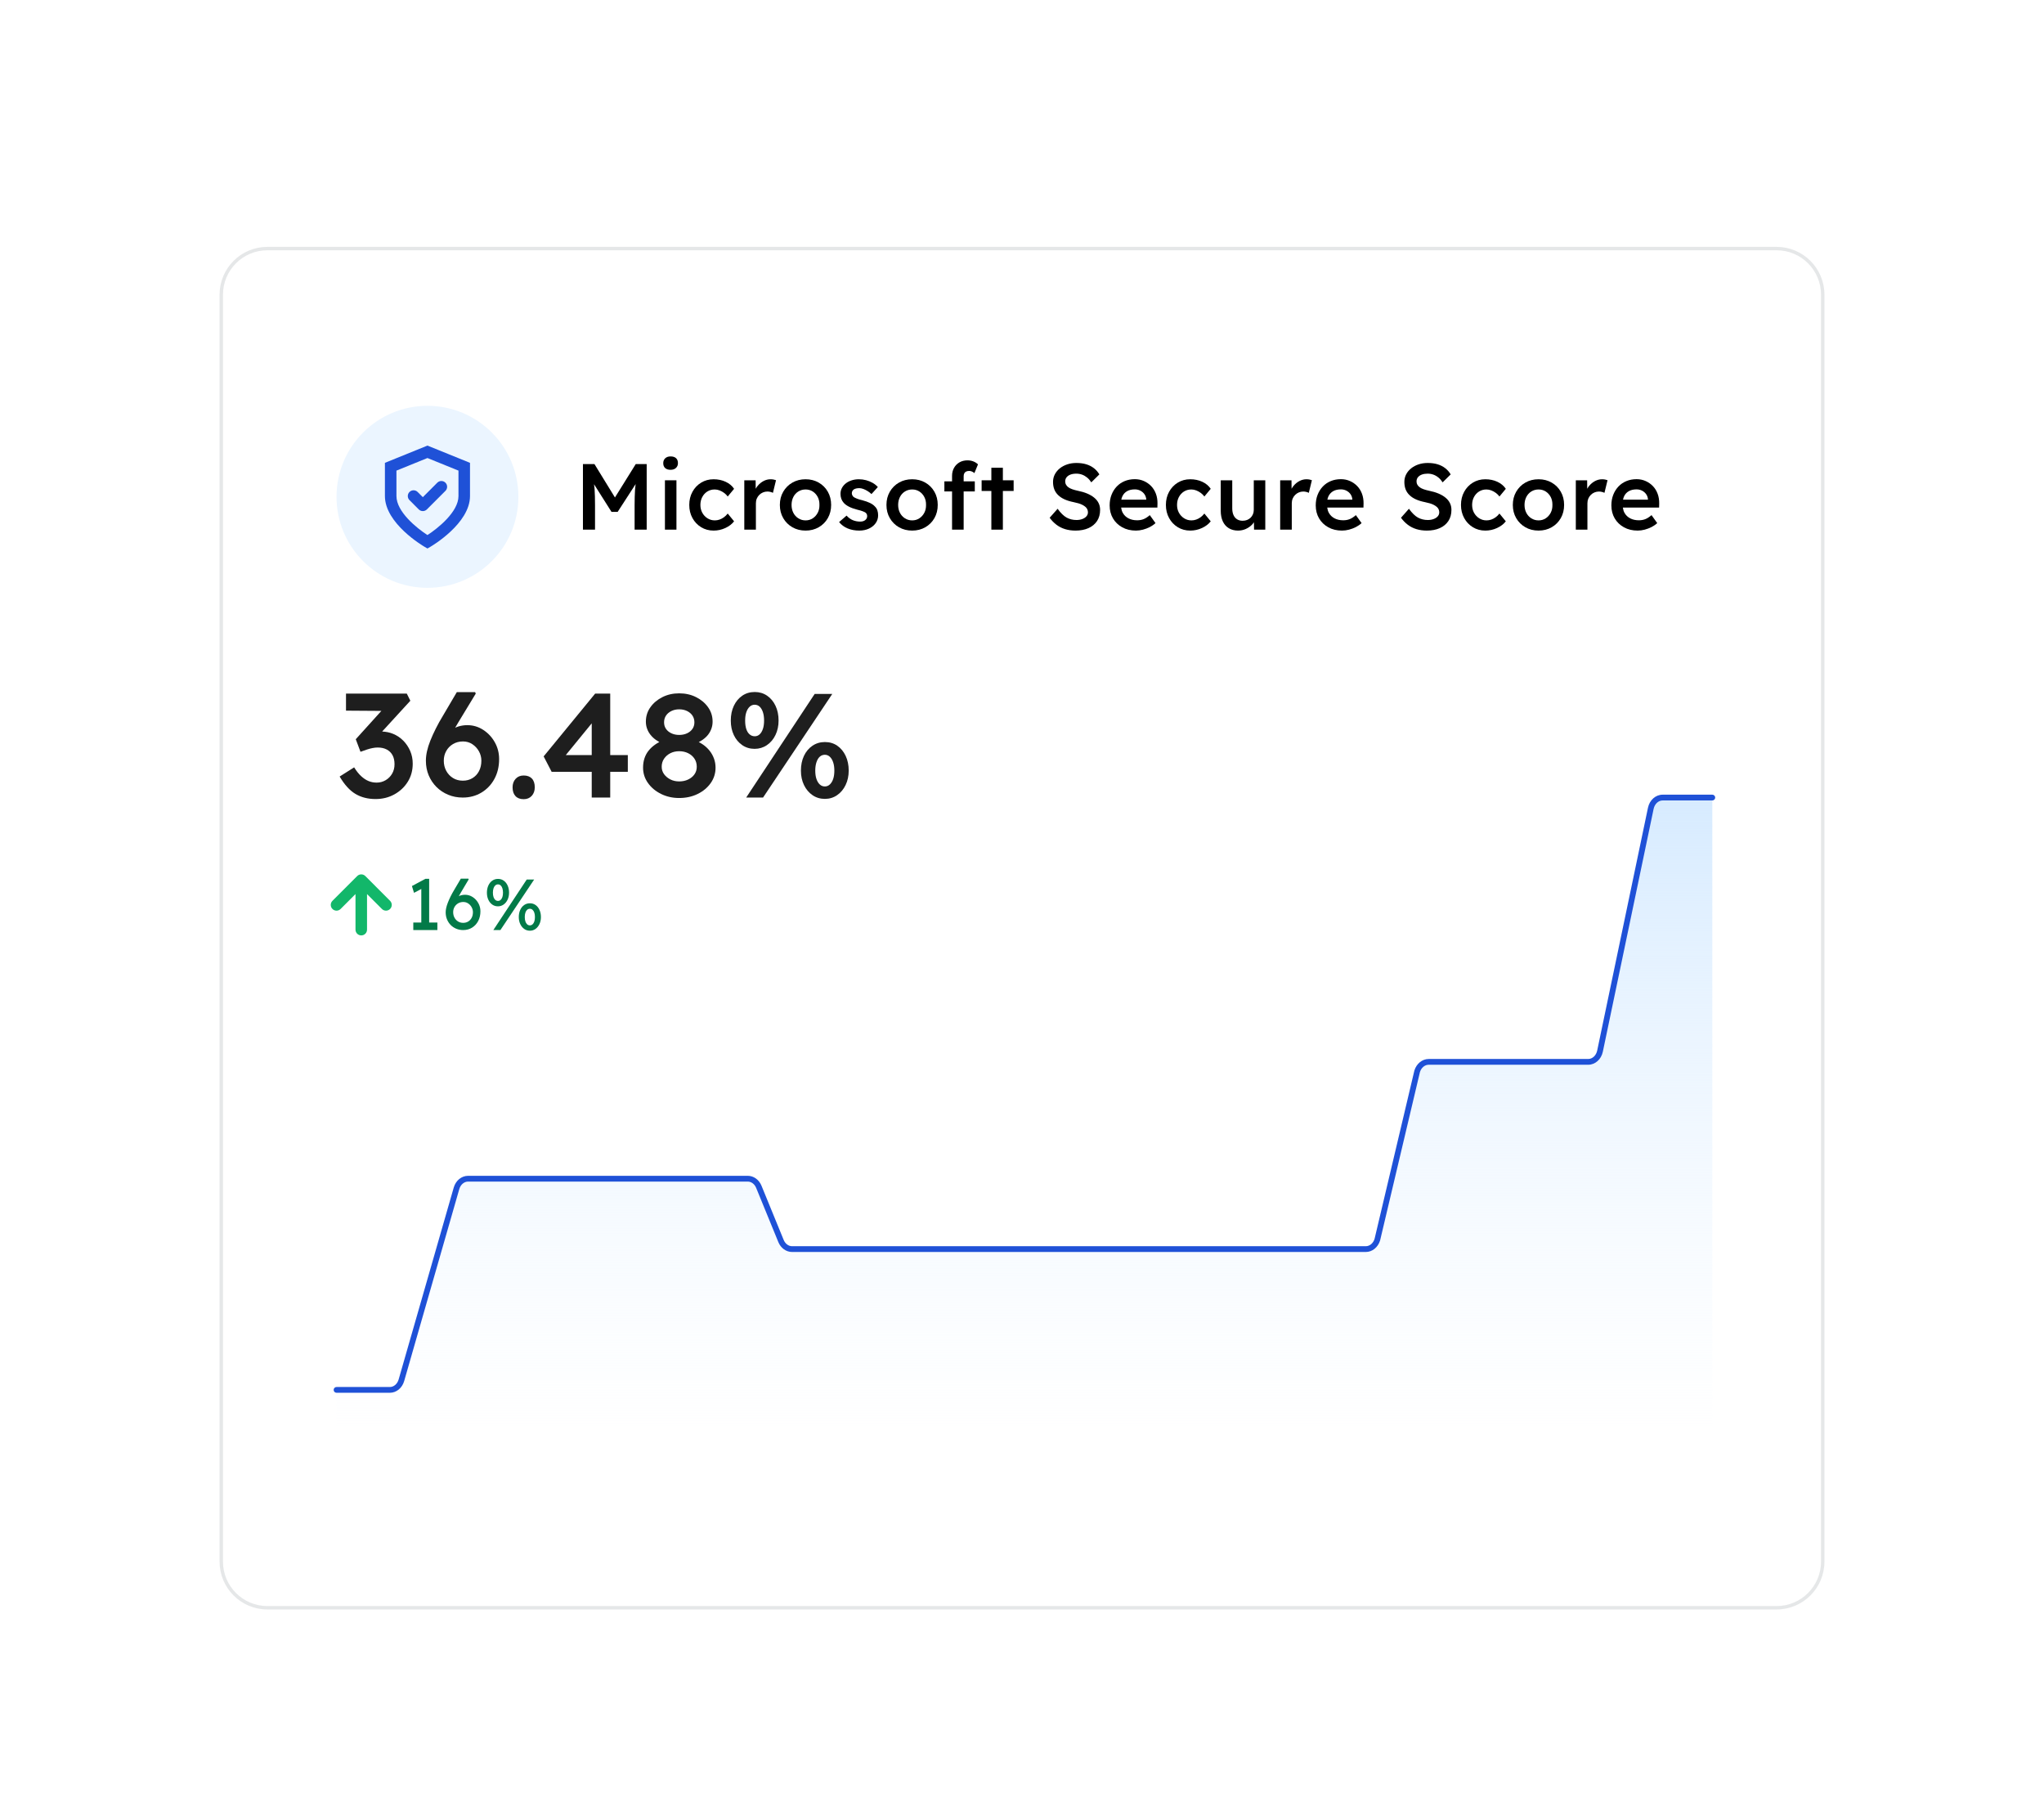 <svg width="599" height="528" viewBox="0 0 599 528" fill="none" xmlns="http://www.w3.org/2000/svg">
<g filter="url(#filter0_dd_6_620)">
<path d="M520.645 40.845H78.355C70.893 40.845 64.844 46.898 64.844 54.365V425.634C64.844 433.102 70.893 439.155 78.355 439.155H520.645C528.107 439.155 534.156 433.102 534.156 425.634V54.365C534.156 46.898 528.107 40.845 520.645 40.845Z" fill="white" stroke="#E5E7E8" stroke-miterlimit="10"/>
<path d="M501.798 201.725H487.248C485.595 201.725 484.158 203.03 483.77 204.883L468.891 276.023C468.504 277.876 467.066 279.182 465.413 279.182H418.679C417.164 279.182 415.813 280.282 415.307 281.928L403.626 331.302C403.12 332.949 401.769 334.049 400.254 334.049H232.112C230.727 334.049 229.467 333.127 228.876 331.683L222.373 315.784C221.782 314.339 220.521 313.418 219.137 313.418H137.176C135.633 313.418 134.264 314.558 133.78 316.247L117.635 372.481C117.15 374.17 115.781 375.31 114.238 375.31H98.621V388.453H501.798V201.725Z" fill="url(#paint0_linear_6_620)"/>
<path d="M501.798 200.88H487.248C485.185 200.88 483.415 202.455 482.943 204.711L468.065 275.85C467.759 277.314 466.669 278.337 465.413 278.337H418.678C416.793 278.337 415.114 279.681 414.486 281.734L402.819 331.053C402.423 332.34 401.393 333.203 400.255 333.203H232.113C231.079 333.203 230.116 332.48 229.659 331.363L223.154 315.464C222.435 313.708 220.859 312.573 219.137 312.573H137.177C135.251 312.573 133.559 313.956 132.968 316.016L116.824 372.248C116.443 373.573 115.404 374.465 114.238 374.465H98.621C98.154 374.465 97.776 374.842 97.776 375.31C97.776 375.777 98.154 376.155 98.621 376.155H114.238C116.164 376.155 117.856 374.771 118.447 372.714L134.591 316.481C134.972 315.154 136.011 314.263 137.177 314.263H219.137C220.171 314.263 221.134 314.986 221.591 316.105L228.096 332.003C228.813 333.759 230.39 334.893 232.113 334.893H400.255C402.14 334.893 403.819 333.55 404.447 331.497L416.114 282.178C416.51 280.891 417.54 280.027 418.678 280.027H465.413C467.477 280.027 469.246 278.453 469.718 276.197L484.596 205.057C484.903 203.594 485.993 202.57 487.248 202.57H501.798C502.264 202.57 502.642 202.192 502.642 201.725C502.642 201.258 502.264 200.88 501.798 200.88Z" fill="#1F51D7"/>
<path d="M180.213 113.784L174.208 104.002H170.833V123.215H174.373V115.996C174.373 114.222 174.332 112.69 174.249 111.399C174.217 110.888 174.132 110.404 174.081 109.903L179.199 117.999H181.01L186.28 109.859C186.223 110.423 186.133 110.982 186.097 111.549C186.015 112.868 185.974 114.35 185.974 115.996V123.215H189.513V104.002H186.304L180.213 113.784Z" fill="black"/>
<path d="M196.506 101.753C195.848 101.753 195.327 101.936 194.942 102.301C194.558 102.667 194.367 103.142 194.367 103.728C194.367 104.35 194.553 104.831 194.929 105.169C195.303 105.507 195.83 105.677 196.506 105.677C197.182 105.677 197.713 105.494 198.096 105.128C198.48 104.763 198.673 104.296 198.673 103.728C198.673 103.088 198.485 102.599 198.109 102.259C197.736 101.921 197.2 101.753 196.506 101.753Z" fill="black"/>
<path d="M198.234 108.75H194.86V123.215H198.234V108.75Z" fill="black"/>
<path d="M207.297 112.03C207.928 111.637 208.644 111.441 209.449 111.441C209.926 111.441 210.401 111.533 210.877 111.715C211.352 111.898 211.799 112.146 212.22 112.456C212.64 112.768 212.988 113.114 213.262 113.499L215.127 111.249C214.542 110.37 213.719 109.685 212.659 109.19C211.598 108.696 210.419 108.448 209.121 108.448C207.767 108.448 206.553 108.779 205.474 109.437C204.394 110.096 203.545 110.992 202.923 112.127C202.301 113.261 201.991 114.542 201.991 115.97C201.991 117.397 202.301 118.678 202.923 119.812C203.545 120.946 204.394 121.843 205.474 122.502C206.553 123.16 207.767 123.489 209.121 123.489C210.328 123.489 211.475 123.238 212.563 122.735C213.651 122.231 214.506 121.578 215.128 120.772L213.262 118.495C212.916 118.934 212.54 119.3 212.138 119.592C211.735 119.884 211.31 120.109 210.863 120.264C210.416 120.421 209.954 120.498 209.479 120.498C208.691 120.498 207.978 120.297 207.338 119.894C206.698 119.492 206.19 118.952 205.816 118.275C205.442 117.599 205.254 116.829 205.254 115.97C205.254 115.11 205.437 114.336 205.803 113.651C206.167 112.964 206.665 112.425 207.297 112.03Z" fill="black"/>
<path d="M225.823 108.448C225.11 108.448 224.428 108.619 223.781 108.957C223.131 109.295 222.56 109.757 222.066 110.343C221.83 110.622 221.633 110.921 221.464 111.233L221.436 108.75H218.118V123.215H221.518V115.502C221.518 114.991 221.604 114.529 221.779 114.116C221.951 113.705 222.195 113.344 222.505 113.032C222.815 112.721 223.178 112.479 223.588 112.306C223.999 112.132 224.434 112.045 224.891 112.045C225.183 112.045 225.477 112.081 225.769 112.154C226.061 112.228 226.308 112.319 226.509 112.429L227.413 108.724C227.232 108.65 226.997 108.586 226.714 108.531C226.43 108.476 226.133 108.448 225.823 108.448Z" fill="black"/>
<path d="M239.921 109.424C238.786 108.773 237.508 108.448 236.081 108.448C234.636 108.448 233.347 108.774 232.215 109.424C231.081 110.072 230.183 110.965 229.527 112.099C228.867 113.235 228.539 114.524 228.539 115.969C228.539 117.415 228.867 118.704 229.527 119.84C230.183 120.974 231.081 121.866 232.215 122.515C233.347 123.165 234.636 123.489 236.081 123.489C237.508 123.489 238.786 123.165 239.921 122.515C241.055 121.866 241.946 120.974 242.596 119.84C243.244 118.704 243.569 117.415 243.569 115.969C243.569 114.524 243.244 113.235 242.596 112.099C241.946 110.965 241.055 110.072 239.921 109.424ZM239.634 118.275C239.278 118.952 238.793 119.492 238.179 119.894C237.566 120.297 236.866 120.498 236.081 120.498C235.295 120.498 234.587 120.297 233.955 119.894C233.325 119.492 232.835 118.952 232.489 118.275C232.141 117.598 231.968 116.829 231.968 115.969C231.968 115.11 232.141 114.335 232.489 113.65C232.835 112.964 233.325 112.424 233.955 112.03C234.587 111.637 235.295 111.441 236.081 111.441C236.866 111.441 237.566 111.637 238.179 112.03C238.793 112.424 239.278 112.959 239.634 113.636C239.99 114.314 240.158 115.091 240.14 115.969C240.158 116.829 239.99 117.598 239.634 118.275Z" fill="black"/>
<path d="M256.377 116.409C256.029 116.024 255.552 115.686 254.95 115.393C254.347 115.1 253.596 114.836 252.702 114.596C252.061 114.451 251.54 114.294 251.139 114.131C250.736 113.966 250.433 113.819 250.232 113.692C250.05 113.563 249.909 113.403 249.808 113.211C249.707 113.018 249.648 112.812 249.63 112.593C249.63 112.337 249.679 112.112 249.78 111.921C249.881 111.729 250.022 111.569 250.205 111.44C250.387 111.313 250.618 111.216 250.891 111.152C251.165 111.089 251.475 111.056 251.823 111.056C252.189 111.056 252.582 111.133 253.002 111.289C253.423 111.445 253.84 111.652 254.251 111.908C254.662 112.163 255.041 112.455 255.389 112.786L257.254 110.727C256.832 110.25 256.326 109.844 255.732 109.506C255.137 109.168 254.497 108.907 253.811 108.724C253.126 108.54 252.417 108.448 251.686 108.448C250.974 108.448 250.288 108.549 249.63 108.75C248.972 108.951 248.395 109.245 247.901 109.628C247.408 110.012 247.019 110.466 246.735 110.988C246.452 111.51 246.31 112.09 246.31 112.731C246.31 113.242 246.389 113.718 246.544 114.157C246.699 114.596 246.933 114.99 247.243 115.337C247.61 115.758 248.121 116.137 248.779 116.476C249.437 116.816 250.26 117.113 251.248 117.368C251.868 117.515 252.376 117.661 252.77 117.808C253.163 117.954 253.451 118.091 253.633 118.219C253.962 118.476 254.127 118.823 254.127 119.262C254.127 119.501 254.078 119.716 253.976 119.907C253.877 120.1 253.735 120.268 253.552 120.415C253.369 120.562 253.154 120.671 252.907 120.744C252.66 120.818 252.381 120.854 252.071 120.854C251.321 120.854 250.608 120.717 249.932 120.442C249.256 120.168 248.642 119.72 248.095 119.098L245.899 120.991C246.539 121.797 247.367 122.414 248.381 122.845C249.397 123.274 250.544 123.489 251.824 123.489C252.866 123.489 253.803 123.297 254.635 122.913C255.467 122.528 256.125 121.998 256.61 121.322C257.093 120.645 257.337 119.876 257.337 119.016C257.337 118.484 257.263 117.999 257.116 117.56C256.971 117.121 256.723 116.737 256.377 116.409Z" fill="black"/>
<path d="M271.158 109.424C270.025 108.773 268.747 108.448 267.318 108.448C265.874 108.448 264.585 108.774 263.452 109.424C262.318 110.072 261.422 110.965 260.764 112.099C260.106 113.235 259.778 114.524 259.778 115.969C259.778 117.415 260.106 118.704 260.764 119.84C261.422 120.974 262.318 121.866 263.452 122.515C264.585 123.165 265.874 123.489 267.318 123.489C268.747 123.489 270.025 123.165 271.158 122.515C272.292 121.866 273.183 120.974 273.833 119.84C274.483 118.704 274.806 117.415 274.806 115.969C274.806 114.524 274.483 113.235 273.833 112.099C273.183 110.965 272.292 110.072 271.158 109.424ZM270.871 118.275C270.515 118.952 270.03 119.492 269.416 119.894C268.804 120.297 268.105 120.498 267.318 120.498C266.533 120.498 265.824 120.297 265.194 119.894C264.564 119.492 264.073 118.952 263.726 118.275C263.38 117.598 263.205 116.829 263.205 115.969C263.205 115.11 263.38 114.335 263.726 113.65C264.073 112.964 264.564 112.424 265.194 112.03C265.824 111.637 266.533 111.441 267.318 111.441C268.105 111.441 268.804 111.637 269.416 112.03C270.03 112.424 270.515 112.959 270.871 113.636C271.227 114.314 271.395 115.091 271.379 115.969C271.395 116.829 271.227 117.598 270.871 118.275Z" fill="black"/>
<path d="M282.58 106.72C282.699 106.483 282.884 106.305 283.131 106.184C283.377 106.065 283.682 106.006 284.048 106.006C284.286 106.006 284.538 106.062 284.804 106.171C285.067 106.281 285.32 106.437 285.557 106.638L286.6 104.085C286.234 103.72 285.787 103.431 285.256 103.22C284.724 103.01 284.149 102.905 283.527 102.905C282.632 102.905 281.845 103.101 281.169 103.496C280.493 103.888 279.962 104.428 279.579 105.115C279.195 105.801 279.002 106.584 279.002 107.462V109.053H276.754V112.017H279.002V123.215H282.402V112.017H285.668V109.053H282.402V107.571C282.402 107.242 282.462 106.958 282.58 106.72Z" fill="black"/>
<path d="M293.894 105.073H290.52V108.75H287.668V111.88H290.52V123.215H293.894V111.88H297.048V108.75H293.894V105.073Z" fill="black"/>
<path d="M320.662 113.842C320.094 113.375 319.408 112.974 318.605 112.634C317.8 112.296 316.895 112.027 315.889 111.825C315.287 111.697 314.747 111.55 314.272 111.386C313.796 111.221 313.408 111.03 313.106 110.809C312.805 110.589 312.57 110.338 312.406 110.054C312.242 109.77 312.16 109.447 312.16 109.081C312.16 108.605 312.297 108.198 312.571 107.859C312.846 107.521 313.224 107.26 313.708 107.077C314.193 106.894 314.766 106.803 315.424 106.803C316.007 106.803 316.565 106.899 317.096 107.09C317.627 107.283 318.12 107.567 318.577 107.942C319.036 108.316 319.446 108.788 319.811 109.354L322.171 107.022C321.75 106.308 321.216 105.7 320.566 105.197C319.916 104.693 319.168 104.314 318.317 104.058C317.467 103.801 316.502 103.674 315.424 103.674C314.474 103.674 313.587 103.811 312.764 104.085C311.941 104.36 311.218 104.743 310.596 105.238C309.975 105.732 309.487 106.318 309.13 106.994C308.774 107.671 308.594 108.412 308.594 109.217C308.594 110.023 308.713 110.741 308.952 111.371C309.189 112.003 309.562 112.571 310.075 113.073C310.588 113.576 311.218 113.997 311.967 114.335C312.717 114.676 313.595 114.945 314.601 115.146C315.13 115.255 315.615 115.375 316.054 115.502C316.493 115.631 316.887 115.786 317.235 115.969C317.581 116.153 317.875 116.349 318.112 116.559C318.349 116.77 318.528 117.007 318.646 117.273C318.765 117.539 318.824 117.826 318.824 118.138C318.824 118.577 318.678 118.965 318.386 119.303C318.092 119.643 317.69 119.907 317.179 120.101C316.667 120.292 316.1 120.388 315.478 120.388C314.4 120.388 313.432 120.15 312.571 119.675C311.713 119.199 310.834 118.34 309.938 117.095L307.606 119.729C308.192 120.535 308.86 121.221 309.608 121.787C310.359 122.355 311.2 122.781 312.132 123.065C313.065 123.347 314.088 123.489 315.204 123.489C316.647 123.489 317.91 123.246 318.989 122.763C320.068 122.278 320.904 121.583 321.499 120.677C322.093 119.771 322.39 118.686 322.39 117.424C322.39 116.692 322.243 116.029 321.951 115.435C321.658 114.839 321.229 114.309 320.662 113.842Z" fill="black"/>
<path d="M337.365 110.467C336.762 109.835 336.047 109.336 335.225 108.97C334.403 108.605 333.516 108.422 332.566 108.422C331.486 108.422 330.494 108.61 329.589 108.985C328.684 109.36 327.907 109.889 327.259 110.576C326.609 111.262 326.101 112.071 325.735 113.005C325.369 113.938 325.187 114.973 325.187 116.107C325.187 117.534 325.51 118.802 326.16 119.908C326.81 121.015 327.714 121.888 328.875 122.529C330.036 123.169 331.375 123.489 332.894 123.489C333.57 123.489 334.255 123.398 334.951 123.215C335.645 123.032 336.308 122.781 336.94 122.461C337.57 122.141 338.132 121.751 338.625 121.294L336.953 118.96C336.295 119.528 335.683 119.921 335.116 120.14C334.548 120.362 333.927 120.47 333.25 120.47C332.281 120.47 331.435 120.284 330.714 119.908C329.99 119.533 329.432 118.998 329.04 118.302C328.779 117.84 328.637 117.305 328.55 116.737H339.175L339.203 115.557C339.219 114.534 339.069 113.586 338.749 112.717C338.429 111.848 337.969 111.097 337.365 110.467ZM330.303 111.934C330.913 111.587 331.669 111.413 332.566 111.413C333.15 111.413 333.684 111.536 334.169 111.784C334.654 112.03 335.051 112.37 335.363 112.799C335.673 113.23 335.856 113.728 335.911 114.294V114.433H328.597C328.674 114.068 328.775 113.728 328.918 113.431C329.228 112.781 329.69 112.282 330.303 111.934Z" fill="black"/>
<path d="M346.977 112.03C347.607 111.637 348.326 111.441 349.131 111.441C349.606 111.441 350.081 111.533 350.556 111.715C351.031 111.898 351.48 112.146 351.9 112.456C352.321 112.768 352.669 113.114 352.943 113.499L354.808 111.249C354.222 110.37 353.399 109.685 352.341 109.19C351.279 108.696 350.099 108.448 348.801 108.448C347.449 108.448 346.232 108.779 345.153 109.437C344.074 110.096 343.223 110.992 342.603 112.127C341.982 113.261 341.67 114.542 341.67 115.97C341.67 117.397 341.982 118.678 342.603 119.812C343.223 120.946 344.074 121.843 345.153 122.502C346.232 123.161 347.449 123.489 348.801 123.489C350.009 123.489 351.156 123.238 352.243 122.735C353.33 122.231 354.186 121.578 354.808 120.772L352.943 118.495C352.595 118.934 352.22 119.3 351.82 119.592C351.417 119.884 350.992 120.109 350.543 120.264C350.095 120.421 349.633 120.498 349.158 120.498C348.373 120.498 347.659 120.297 347.019 119.894C346.379 119.492 345.872 118.952 345.496 118.275C345.122 117.599 344.936 116.829 344.936 115.97C344.936 115.11 345.117 114.336 345.483 113.651C345.849 112.964 346.347 112.425 346.977 112.03Z" fill="black"/>
<path d="M367.424 117.424C367.424 117.881 367.342 118.307 367.177 118.699C367.012 119.094 366.783 119.432 366.491 119.716C366.198 120 365.854 120.22 365.462 120.375C365.069 120.53 364.634 120.607 364.159 120.607C363.519 120.607 362.972 120.462 362.513 120.168C362.058 119.876 361.708 119.46 361.471 118.919C361.233 118.381 361.114 117.725 361.114 116.956V108.75H357.742V117.671C357.742 118.879 357.943 119.917 358.345 120.785C358.746 121.655 359.333 122.324 360.1 122.789C360.869 123.256 361.774 123.489 362.816 123.489C363.62 123.489 364.38 123.329 365.093 123.009C365.805 122.688 366.422 122.259 366.943 121.72C367.147 121.508 367.308 121.275 367.466 121.04L367.505 123.215H370.796V108.75H367.424V117.424Z" fill="black"/>
<path d="M382.865 108.448C382.152 108.448 381.469 108.619 380.821 108.957C380.171 109.295 379.601 109.757 379.108 110.343C378.872 110.623 378.674 110.921 378.505 111.234L378.476 108.75H375.158V123.215H378.559V115.502C378.559 114.991 378.646 114.529 378.819 114.116C378.992 113.705 379.235 113.344 379.547 113.032C379.857 112.721 380.218 112.479 380.629 112.306C381.041 112.132 381.475 112.045 381.932 112.045C382.225 112.045 382.517 112.081 382.809 112.154C383.102 112.228 383.35 112.319 383.551 112.429L384.455 108.724C384.274 108.65 384.039 108.586 383.756 108.531C383.472 108.476 383.175 108.448 382.865 108.448Z" fill="black"/>
<path d="M397.758 110.467C397.154 109.835 396.44 109.336 395.617 108.97C394.796 108.605 393.908 108.422 392.958 108.422C391.878 108.422 390.887 108.61 389.981 108.985C389.076 109.36 388.299 109.889 387.651 110.576C387.001 111.262 386.493 112.071 386.127 113.005C385.761 113.938 385.58 114.973 385.58 116.107C385.58 117.534 385.903 118.802 386.553 119.908C387.203 121.015 388.106 121.888 389.267 122.529C390.428 123.169 391.768 123.489 393.287 123.489C393.963 123.489 394.647 123.398 395.343 123.215C396.038 123.032 396.701 122.781 397.332 122.461C397.962 122.141 398.525 121.751 399.018 121.294L397.345 118.96C396.687 119.528 396.075 119.921 395.508 120.14C394.941 120.362 394.319 120.47 393.643 120.47C392.673 120.47 391.827 120.284 391.106 119.908C390.382 119.533 389.825 118.998 389.432 118.302C389.171 117.84 389.029 117.305 388.942 116.737H399.567L399.595 115.557C399.611 114.534 399.461 113.586 399.141 112.717C398.821 111.848 398.361 111.097 397.758 110.467ZM390.695 111.934C391.306 111.587 392.061 111.413 392.958 111.413C393.542 111.413 394.076 111.536 394.561 111.784C395.046 112.03 395.444 112.37 395.755 112.799C396.065 113.23 396.248 113.728 396.303 114.294V114.433H388.989C389.066 114.068 389.167 113.728 389.31 113.431C389.62 112.781 390.082 112.282 390.695 111.934Z" fill="black"/>
<path d="M423.618 113.842C423.052 113.375 422.366 112.974 421.563 112.634C420.758 112.296 419.851 112.027 418.847 111.825C418.245 111.697 417.704 111.55 417.229 111.386C416.754 111.221 416.365 111.03 416.064 110.809C415.761 110.589 415.528 110.338 415.363 110.054C415.2 109.77 415.118 109.447 415.118 109.081C415.118 108.605 415.253 108.198 415.528 107.859C415.804 107.521 416.182 107.26 416.666 107.077C417.15 106.894 417.724 106.803 418.38 106.803C418.965 106.803 419.523 106.899 420.054 107.09C420.583 107.283 421.078 107.567 421.535 107.942C421.992 108.316 422.404 108.788 422.769 109.354L425.129 107.022C424.707 106.308 424.172 105.7 423.522 105.197C422.874 104.693 422.124 104.314 421.274 104.058C420.425 103.801 419.459 103.674 418.38 103.674C417.43 103.674 416.543 103.811 415.721 104.085C414.897 104.36 414.174 104.743 413.554 105.238C412.931 105.732 412.443 106.318 412.086 106.994C411.73 107.671 411.552 108.412 411.552 109.217C411.552 110.023 411.671 110.741 411.908 111.371C412.146 112.003 412.52 112.571 413.033 113.073C413.544 113.576 414.174 113.997 414.925 114.335C415.675 114.676 416.553 114.945 417.559 115.146C418.088 115.255 418.573 115.375 419.012 115.502C419.45 115.631 419.845 115.786 420.191 115.969C420.537 116.153 420.831 116.349 421.068 116.559C421.306 116.77 421.484 117.007 421.603 117.273C421.721 117.539 421.781 117.826 421.781 118.138C421.781 118.577 421.636 118.965 421.342 119.303C421.05 119.643 420.648 119.907 420.135 120.101C419.624 120.292 419.056 120.388 418.436 120.388C417.357 120.388 416.388 120.15 415.528 119.675C414.669 119.199 413.792 118.34 412.894 117.095L410.564 119.729C411.149 120.535 411.816 121.221 412.566 121.787C413.316 122.355 414.158 122.781 415.089 123.065C416.021 123.347 417.045 123.489 418.162 123.489C419.605 123.489 420.867 123.246 421.945 122.763C423.024 122.278 423.862 121.583 424.455 120.677C425.049 119.77 425.346 118.686 425.346 117.424C425.346 116.692 425.201 116.029 424.907 115.435C424.615 114.839 424.185 114.309 423.618 113.842Z" fill="black"/>
<path d="M433.451 112.03C434.081 111.637 434.8 111.441 435.605 111.441C436.08 111.441 436.555 111.533 437.03 111.715C437.505 111.898 437.953 112.146 438.374 112.456C438.794 112.768 439.142 113.114 439.416 113.499L441.282 111.249C440.696 110.37 439.873 109.685 438.814 109.19C437.752 108.696 436.573 108.448 435.275 108.448C433.923 108.448 432.705 108.779 431.627 109.437C430.548 110.096 429.697 110.992 429.077 112.127C428.455 113.261 428.144 114.542 428.144 115.97C428.144 117.397 428.455 118.678 429.077 119.812C429.697 120.946 430.548 121.843 431.627 122.502C432.705 123.161 433.923 123.489 435.275 123.489C436.482 123.489 437.63 123.238 438.717 122.735C439.804 122.231 440.66 121.578 441.282 120.772L439.416 118.495C439.068 118.934 438.694 119.3 438.293 119.592C437.891 119.884 437.465 120.109 437.017 120.264C436.568 120.421 436.106 120.498 435.631 120.498C434.846 120.498 434.132 120.297 433.492 119.894C432.852 119.492 432.346 118.952 431.97 118.275C431.596 117.599 431.409 116.829 431.409 115.97C431.409 115.11 431.591 114.336 431.957 113.651C432.323 112.964 432.821 112.425 433.451 112.03Z" fill="black"/>
<path d="M454.72 109.424C453.585 108.773 452.307 108.448 450.88 108.448C449.436 108.448 448.146 108.774 447.014 109.424C445.88 110.072 444.983 110.965 444.326 112.099C443.666 113.235 443.338 114.524 443.338 115.969C443.338 117.415 443.666 118.704 444.326 119.84C444.983 120.974 445.88 121.866 447.014 122.515C448.146 123.165 449.436 123.489 450.88 123.489C452.307 123.489 453.585 123.165 454.72 122.515C455.854 121.866 456.745 120.974 457.395 119.84C458.043 118.704 458.368 117.415 458.368 115.969C458.368 114.524 458.043 113.235 457.395 112.099C456.745 110.965 455.854 110.072 454.72 109.424ZM454.433 118.275C454.077 118.952 453.592 119.492 452.978 119.894C452.365 120.297 451.665 120.498 450.88 120.498C450.094 120.498 449.386 120.297 448.754 119.894C448.124 119.492 447.635 118.952 447.288 118.275C446.94 117.598 446.767 116.829 446.767 115.969C446.767 115.11 446.94 114.335 447.288 113.65C447.635 112.964 448.124 112.424 448.754 112.03C449.386 111.637 450.094 111.441 450.88 111.441C451.665 111.441 452.365 111.637 452.978 112.03C453.592 112.424 454.077 112.959 454.433 113.636C454.789 114.314 454.957 115.091 454.939 115.969C454.957 116.829 454.789 117.598 454.433 118.275Z" fill="black"/>
<path d="M469.503 108.448C468.791 108.448 468.108 108.619 467.46 108.957C466.81 109.295 466.239 109.757 465.746 110.343C465.511 110.623 465.313 110.921 465.144 111.234L465.115 108.75H461.797V123.215H465.197V115.502C465.197 114.991 465.285 114.529 465.458 114.116C465.631 113.705 465.874 113.344 466.185 113.032C466.495 112.721 466.857 112.479 467.267 112.306C467.68 112.132 468.113 112.045 468.57 112.045C468.864 112.045 469.156 112.081 469.448 112.154C469.741 112.228 469.989 112.319 470.19 112.429L471.094 108.724C470.912 108.65 470.678 108.586 470.394 108.531C470.111 108.476 469.813 108.448 469.503 108.448Z" fill="black"/>
<path d="M486.234 115.557C486.25 114.534 486.1 113.586 485.78 112.717C485.46 111.848 485 111.097 484.396 110.467C483.793 109.835 483.078 109.336 482.256 108.97C481.434 108.605 480.547 108.422 479.597 108.422C478.517 108.422 477.525 108.61 476.62 108.985C475.715 109.36 474.938 109.889 474.29 110.576C473.64 111.262 473.132 112.071 472.766 113.005C472.4 113.938 472.218 114.973 472.218 116.107C472.218 117.534 472.541 118.802 473.191 119.908C473.841 121.015 474.745 121.888 475.906 122.529C477.067 123.169 478.406 123.489 479.925 123.489C480.601 123.489 481.286 123.398 481.982 123.215C482.676 123.032 483.339 122.781 483.971 122.461C484.601 122.141 485.163 121.751 485.656 121.294L483.984 118.96C483.326 119.528 482.714 119.921 482.147 120.14C481.579 120.362 480.958 120.47 480.281 120.47C479.312 120.47 478.466 120.284 477.745 119.908C477.021 119.533 476.463 118.998 476.071 118.302C475.81 117.84 475.668 117.305 475.581 116.737H486.206L486.234 115.557ZM477.334 111.934C477.944 111.588 478.7 111.413 479.597 111.413C480.181 111.413 480.715 111.536 481.2 111.784C481.685 112.03 482.082 112.37 482.394 112.799C482.704 113.23 482.887 113.728 482.942 114.294V114.433H475.628C475.705 114.068 475.806 113.728 475.949 113.431C476.259 112.781 476.721 112.282 477.334 111.934Z" fill="black"/>
<path d="M125.268 86.927C139.985 86.927 151.915 98.865 151.915 113.593C151.915 128.32 139.985 140.259 125.268 140.259C110.551 140.259 98.621 128.32 98.621 113.593C98.621 98.865 110.551 86.927 125.268 86.927Z" fill="#EBF5FF"/>
<path d="M125.268 128.737L124.42 128.244C123.945 127.968 112.801 121.396 112.801 113.375V103.636L125.268 98.579L137.734 103.636V113.375C137.734 121.396 126.59 127.968 126.115 128.244L125.268 128.737ZM116.179 105.913V113.375C116.179 117.978 122.113 122.761 125.266 124.799C128.42 122.756 134.357 117.965 134.357 113.375V105.913L125.268 102.226L116.179 105.913Z" fill="#1F51D7"/>
<path d="M123.91 117.777C123.462 117.777 123.033 117.599 122.716 117.282L120 114.563C119.34 113.903 119.34 112.834 120 112.173C120.66 111.513 121.728 111.513 122.388 112.173L123.911 113.697L128.149 109.454C128.809 108.793 129.878 108.793 130.537 109.454C131.197 110.114 131.197 111.183 130.537 111.844L125.105 117.282C124.788 117.599 124.359 117.777 123.91 117.777Z" fill="#1F51D7"/>
<path d="M118.196 185.065C117.343 184.197 116.339 183.524 115.184 183.047C114.167 182.628 113.098 182.425 111.993 182.374L120.256 173.351L119.215 171.268H101.397V176.257L111.762 176.328L104.258 184.631L105.645 188.318C106.338 188.058 106.974 187.835 107.552 187.647C108.13 187.458 108.68 187.313 109.201 187.213C109.72 187.112 110.212 187.061 110.675 187.061C111.714 187.061 112.603 187.255 113.34 187.647C114.078 188.036 114.64 188.594 115.033 189.317C115.422 190.04 115.616 190.921 115.616 191.963C115.616 193.004 115.379 193.93 114.901 194.74C114.426 195.551 113.789 196.186 112.994 196.648C112.199 197.112 111.325 197.343 110.372 197.343C109.532 197.343 108.746 197.191 108.007 196.888C107.271 196.584 106.549 196.107 105.84 195.455C105.131 194.805 104.444 193.945 103.781 192.874L99.533 195.564C100.948 197.965 102.495 199.664 104.171 200.662C105.846 201.661 107.812 202.159 110.068 202.159C112.09 202.159 113.926 201.704 115.574 200.792C117.221 199.881 118.529 198.652 119.497 197.104C120.465 195.557 120.95 193.785 120.95 191.789C120.95 190.459 120.703 189.223 120.211 188.081C119.72 186.937 119.048 185.932 118.196 185.065Z" fill="#1E1E1E"/>
<path d="M141.586 181.875C140.171 180.964 138.624 180.509 136.948 180.509C136.051 180.509 135.177 180.639 134.324 180.9C134.005 180.997 133.696 181.131 133.387 181.265C133.669 180.775 133.95 180.285 134.26 179.772L139.418 171.268L139.244 170.834H133.869L129.836 177.69C129.028 179.02 128.319 180.292 127.712 181.507C127.105 182.722 126.577 183.887 126.129 184.999C125.682 186.114 125.35 187.162 125.133 188.145C124.915 189.129 124.808 190.055 124.808 190.921C124.808 192.484 125.083 193.915 125.631 195.217C126.18 196.52 126.939 197.653 127.907 198.622C128.877 199.593 130.018 200.352 131.332 200.901C132.647 201.451 134.072 201.725 135.602 201.725C137.654 201.725 139.491 201.233 141.109 200.25C142.727 199.267 143.992 197.929 144.902 196.237C145.813 194.544 146.268 192.615 146.268 190.444C146.268 188.652 145.841 187.003 144.99 185.498C144.135 183.994 143.001 182.788 141.586 181.875ZM140.372 193.981C139.91 194.863 139.267 195.551 138.442 196.041C137.619 196.535 136.687 196.779 135.647 196.779C134.547 196.779 133.58 196.52 132.742 195.998C131.903 195.478 131.245 194.777 130.77 193.894C130.292 193.013 130.054 192.022 130.054 190.921C130.054 189.882 130.292 188.934 130.77 188.081C131.245 187.228 131.911 186.548 132.762 186.041C133.616 185.536 134.591 185.282 135.69 185.282C136.7 185.282 137.611 185.549 138.421 186.084C139.231 186.62 139.874 187.314 140.35 188.167C140.827 189.02 141.065 189.939 141.065 190.921C141.065 192.08 140.834 193.098 140.372 193.981Z" fill="#1E1E1E"/>
<path d="M153.463 195.26C152.48 195.26 151.694 195.585 151.102 196.237C150.508 196.888 150.213 197.719 150.213 198.731C150.213 199.83 150.495 200.684 151.059 201.291C151.623 201.898 152.424 202.202 153.463 202.202C154.446 202.202 155.235 201.877 155.828 201.227C156.419 200.575 156.716 199.744 156.716 198.731C156.716 197.604 156.435 196.742 155.871 196.15C155.307 195.558 154.506 195.26 153.463 195.26Z" fill="#1E1E1E"/>
<path d="M178.827 171.268H174.406L159.318 189.664L161.659 194.176H173.408V201.725H178.827V194.176H183.986V189.273H178.827L178.827 171.268ZM165.809 189.273L173.408 179.974V189.273H165.809Z" fill="#1E1E1E"/>
<path d="M207.961 188.015C207.411 187.322 206.761 186.714 206.009 186.193C205.622 185.925 205.211 185.687 204.779 185.472C205.188 185.257 205.574 185.03 205.923 184.783C206.56 184.335 207.088 183.843 207.506 183.308C207.925 182.773 208.249 182.179 208.481 181.529C208.712 180.879 208.829 180.192 208.829 179.469C208.829 177.906 208.387 176.503 207.506 175.26C206.624 174.016 205.446 173.026 203.972 172.288C202.499 171.55 200.85 171.182 199.029 171.182C197.238 171.182 195.605 171.55 194.131 172.288C192.656 173.026 191.479 174.016 190.598 175.26C189.714 176.503 189.275 177.906 189.275 179.469C189.275 180.192 189.391 180.879 189.622 181.529C189.853 182.179 190.192 182.788 190.641 183.351C191.089 183.915 191.624 184.414 192.244 184.848C192.55 185.062 192.873 185.261 193.211 185.447C192.792 185.674 192.396 185.914 192.028 186.171C191.261 186.706 190.611 187.307 190.077 187.972C189.543 188.637 189.137 189.39 188.863 190.228C188.589 191.067 188.451 191.978 188.451 192.961C188.451 194.61 188.929 196.107 189.882 197.452C190.836 198.797 192.115 199.867 193.719 200.662C195.323 201.458 197.093 201.856 199.029 201.856C201.025 201.856 202.822 201.465 204.427 200.684C206.032 199.903 207.312 198.84 208.265 197.495C209.218 196.15 209.695 194.64 209.695 192.961C209.695 192.035 209.543 191.154 209.24 190.314C208.936 189.476 208.509 188.71 207.961 188.015ZM195.171 177.711C195.546 177.147 196.074 176.7 196.753 176.366C197.432 176.034 198.191 175.868 199.029 175.868C199.897 175.868 200.67 176.034 201.35 176.366C202.027 176.7 202.555 177.147 202.931 177.711C203.307 178.276 203.495 178.933 203.495 179.685C203.495 180.408 203.307 181.045 202.931 181.595C202.555 182.144 202.027 182.578 201.35 182.895C200.67 183.214 199.896 183.372 199.029 183.372C198.191 183.372 197.433 183.214 196.753 182.895C196.074 182.578 195.546 182.144 195.171 181.595C194.795 181.045 194.607 180.408 194.607 179.685C194.607 178.933 194.795 178.276 195.171 177.711ZM203.517 194.914C203.07 195.551 202.455 196.056 201.674 196.432C200.894 196.809 200.012 196.997 199.029 196.997C198.076 196.997 197.215 196.8 196.45 196.411C195.684 196.02 195.071 195.506 194.608 194.871C194.144 194.234 193.913 193.511 193.913 192.701C193.913 191.804 194.144 191.017 194.608 190.337C195.071 189.657 195.684 189.121 196.45 188.731C197.215 188.34 198.076 188.145 199.029 188.145C200.012 188.145 200.894 188.34 201.674 188.731C202.455 189.121 203.07 189.657 203.517 190.337C203.963 191.017 204.188 191.805 204.188 192.701C204.188 193.541 203.964 194.278 203.517 194.914Z" fill="#1E1E1E"/>
<path d="M247.826 189.512C247.233 188.254 246.417 187.264 245.376 186.539C244.336 185.818 243.122 185.455 241.735 185.455C240.376 185.455 239.162 185.818 238.093 186.539C237.023 187.264 236.192 188.254 235.6 189.512C235.008 190.77 234.712 192.209 234.712 193.829C234.712 195.421 235.016 196.838 235.623 198.081C236.23 199.325 237.059 200.309 238.115 201.03C239.169 201.753 240.376 202.116 241.735 202.116C243.064 202.116 244.255 201.753 245.311 201.03C246.366 200.309 247.197 199.317 247.804 198.06C248.411 196.8 248.715 195.391 248.715 193.829C248.715 192.209 248.418 190.77 247.826 189.512ZM244.162 196.28C243.932 196.96 243.605 197.495 243.186 197.886C242.767 198.276 242.282 198.47 241.735 198.47C241.156 198.47 240.658 198.276 240.239 197.886C239.818 197.495 239.495 196.96 239.264 196.28C239.032 195.6 238.916 194.783 238.916 193.829C238.916 192.903 239.032 192.087 239.264 191.377C239.495 190.669 239.818 190.127 240.239 189.751C240.658 189.375 241.156 189.187 241.735 189.187C242.282 189.187 242.767 189.381 243.186 189.772C243.605 190.162 243.932 190.705 244.162 191.4C244.393 192.093 244.509 192.903 244.509 193.829C244.509 194.783 244.393 195.6 244.162 196.28Z" fill="#1E1E1E"/>
<path d="M238.743 171.355L218.67 201.725H223.613L243.902 171.355H238.743Z" fill="#1E1E1E"/>
<path d="M224.739 186.366C225.81 185.643 226.647 184.653 227.254 183.395C227.861 182.136 228.165 180.726 228.165 179.165C228.165 177.544 227.868 176.105 227.276 174.848C226.684 173.59 225.859 172.598 224.804 171.875C223.748 171.152 222.542 170.791 221.185 170.791C219.796 170.791 218.576 171.152 217.52 171.875C216.465 172.598 215.642 173.59 215.05 174.848C214.456 176.105 214.161 177.544 214.161 179.165C214.161 180.756 214.456 182.172 215.05 183.417C215.642 184.66 216.465 185.643 217.52 186.366C218.576 187.089 219.783 187.45 221.142 187.45C222.47 187.45 223.669 187.089 224.739 186.366ZM218.692 181.616C218.474 180.936 218.367 180.119 218.367 179.165C218.367 178.21 218.48 177.393 218.713 176.713C218.946 176.034 219.269 175.498 219.688 175.108C220.106 174.717 220.591 174.522 221.142 174.522C221.719 174.522 222.211 174.711 222.615 175.085C223.019 175.462 223.337 175.998 223.57 176.691C223.801 177.386 223.916 178.209 223.916 179.165C223.916 180.119 223.801 180.936 223.57 181.616C223.337 182.296 223.019 182.824 222.615 183.199C222.211 183.575 221.733 183.763 221.185 183.763C220.606 183.763 220.1 183.575 219.668 183.199C219.232 182.824 218.909 182.296 218.692 181.616Z" fill="#1E1E1E"/>
<path d="M125.767 225.541H124.667L120.716 227.655L121.329 229.644L123.464 228.513V238.355H121.118V240.555H128.175V238.355H125.767V225.541Z" fill="#027A48"/>
<path d="M138.52 230.88C137.837 230.436 137.086 230.215 136.27 230.215C135.846 230.215 135.437 230.271 135.043 230.384C134.839 230.442 134.653 230.558 134.458 230.646C134.647 230.305 134.812 229.982 135.023 229.623L137.347 225.711L137.263 225.498H135.043L133.12 228.756C132.713 229.433 132.353 230.085 132.043 230.712C131.733 231.339 131.469 231.935 131.251 232.497C131.032 233.062 130.87 233.58 130.765 234.052C130.659 234.524 130.606 234.952 130.606 235.331C130.606 236.094 130.736 236.79 130.997 237.426C131.258 238.059 131.617 238.609 132.074 239.074C132.532 239.54 133.075 239.903 133.702 240.164C134.329 240.424 135.008 240.555 135.74 240.555C136.727 240.555 137.601 240.315 138.361 239.835C139.121 239.357 139.717 238.705 140.147 237.879C140.576 237.056 140.79 236.113 140.79 235.057C140.79 234.182 140.583 233.379 140.167 232.646C139.751 231.913 139.202 231.324 138.52 230.88ZM138.224 236.949C137.977 237.423 137.639 237.789 137.21 238.05C136.78 238.311 136.29 238.441 135.741 238.441C135.163 238.441 134.655 238.302 134.22 238.028C133.783 237.753 133.438 237.38 133.184 236.908C132.93 236.436 132.803 235.903 132.803 235.31C132.803 234.761 132.93 234.26 133.184 233.81C133.438 233.359 133.789 233 134.241 232.73C134.692 232.463 135.205 232.329 135.784 232.329C136.305 232.329 136.776 232.47 137.199 232.752C137.622 233.034 137.961 233.404 138.213 233.863C138.467 234.32 138.594 234.81 138.594 235.331C138.594 235.939 138.47 236.477 138.224 236.949Z" fill="#027A48"/>
<path d="M147.595 233.069C148.089 232.717 148.476 232.237 148.756 231.631C149.039 231.025 149.18 230.349 149.18 229.601C149.18 228.825 149.042 228.132 148.768 227.518C148.493 226.904 148.113 226.426 147.627 226.081C147.14 225.736 146.581 225.562 145.946 225.562C145.313 225.562 144.749 225.736 144.256 226.081C143.763 226.426 143.38 226.904 143.105 227.518C142.831 228.132 142.692 228.825 142.692 229.601C142.692 230.377 142.831 231.063 143.105 231.662C143.38 232.262 143.759 232.735 144.246 233.08C144.732 233.425 145.292 233.598 145.927 233.598C146.545 233.598 147.102 233.422 147.595 233.069ZM144.627 230.88C144.506 230.52 144.447 230.095 144.447 229.601C144.447 229.108 144.507 228.682 144.627 228.322C144.746 227.962 144.919 227.68 145.145 227.475C145.369 227.272 145.629 227.17 145.926 227.17C146.235 227.17 146.5 227.267 146.718 227.466C146.936 227.664 147.106 227.944 147.226 228.312C147.345 228.679 147.404 229.108 147.404 229.601C147.404 230.095 147.345 230.52 147.226 230.88C147.106 231.24 146.936 231.519 146.718 231.715C146.5 231.913 146.243 232.012 145.946 232.012C145.636 232.012 145.369 231.913 145.145 231.715C144.919 231.519 144.746 231.24 144.627 230.88Z" fill="#027A48"/>
<path d="M158.108 234.666C157.832 234.052 157.453 233.574 156.966 233.227C156.48 232.882 155.921 232.71 155.288 232.71C154.653 232.71 154.088 232.882 153.597 233.227C153.102 233.574 152.72 234.052 152.444 234.666C152.17 235.279 152.032 235.973 152.032 236.749C152.032 237.51 152.174 238.19 152.456 238.789C152.736 239.388 153.121 239.865 153.607 240.217C154.093 240.568 154.653 240.745 155.288 240.745C155.906 240.745 156.46 240.568 156.945 240.217C157.432 239.865 157.816 239.385 158.098 238.779C158.378 238.173 158.52 237.497 158.52 236.749C158.52 235.973 158.383 235.279 158.108 234.666ZM156.587 238.028C156.467 238.388 156.294 238.67 156.069 238.873C155.843 239.078 155.583 239.18 155.288 239.18C154.977 239.18 154.709 239.078 154.484 238.873C154.258 238.67 154.085 238.388 153.967 238.028C153.846 237.669 153.787 237.243 153.787 236.749C153.787 236.256 153.846 235.825 153.967 235.459C154.085 235.092 154.259 234.81 154.484 234.614C154.709 234.416 154.977 234.317 155.288 234.317C155.583 234.317 155.843 234.419 156.069 234.623C156.294 234.828 156.467 235.11 156.587 235.47C156.706 235.828 156.765 236.256 156.765 236.749C156.765 237.243 156.706 237.669 156.587 238.028Z" fill="#027A48"/>
<path d="M154.357 225.752L144.574 240.555H146.644L156.534 225.752H154.357Z" fill="#027A48"/>
<path d="M114.312 231.985L107.063 224.731C106.902 224.567 106.714 224.445 106.514 224.363C106.316 224.282 106.1 224.236 105.874 224.236H105.864C105.638 224.236 105.422 224.282 105.224 224.363C105.025 224.445 104.837 224.567 104.675 224.731L97.427 231.985C96.767 232.645 96.767 233.714 97.427 234.374C98.086 235.035 99.155 235.035 99.815 234.374L104.18 230.006V240.433C104.18 241.367 104.936 242.123 105.869 242.123C106.803 242.123 107.558 241.367 107.558 240.433V230.006L111.924 234.374C112.583 235.035 113.652 235.035 114.312 234.374C114.972 233.714 114.971 232.645 114.312 231.985Z" fill="#12B76A"/>
</g>
<defs>
<filter id="filter0_dd_6_620" x="0.344" y="0.345" width="598.311" height="527.31" filterUnits="userSpaceOnUse" color-interpolation-filters="sRGB">
<feFlood flood-opacity="0" result="BackgroundImageFix"/>
<feColorMatrix in="SourceAlpha" type="matrix" values="0 0 0 0 0 0 0 0 0 0 0 0 0 0 0 0 0 0 127 0" result="hardAlpha"/>
<feOffset dy="24"/>
<feGaussianBlur stdDeviation="32"/>
<feComposite in2="hardAlpha" operator="out"/>
<feColorMatrix type="matrix" values="0 0 0 0 0.122 0 0 0 0 0.318 0 0 0 0 0.843 0 0 0 0.2 0"/>
<feBlend mode="normal" in2="BackgroundImageFix" result="effect1_dropShadow_6_620"/>
<feColorMatrix in="SourceAlpha" type="matrix" values="0 0 0 0 0 0 0 0 0 0 0 0 0 0 0 0 0 0 127 0" result="hardAlpha"/>
<feOffset dy="8"/>
<feGaussianBlur stdDeviation="8"/>
<feComposite in2="hardAlpha" operator="out"/>
<feColorMatrix type="matrix" values="0 0 0 0 0.122 0 0 0 0 0.318 0 0 0 0 0.843 0 0 0 0.16 0"/>
<feBlend mode="normal" in2="effect1_dropShadow_6_620" result="effect2_dropShadow_6_620"/>
<feBlend mode="normal" in="SourceGraphic" in2="effect2_dropShadow_6_620" result="shape"/>
</filter>
<linearGradient id="paint0_linear_6_620" x1="300.209" y1="388.453" x2="300.209" y2="201.725" gradientUnits="userSpaceOnUse">
<stop stop-color="#EBF5FF" stop-opacity="0"/>
<stop offset="1" stop-color="#D7EBFF"/>
</linearGradient>
</defs>
</svg>
